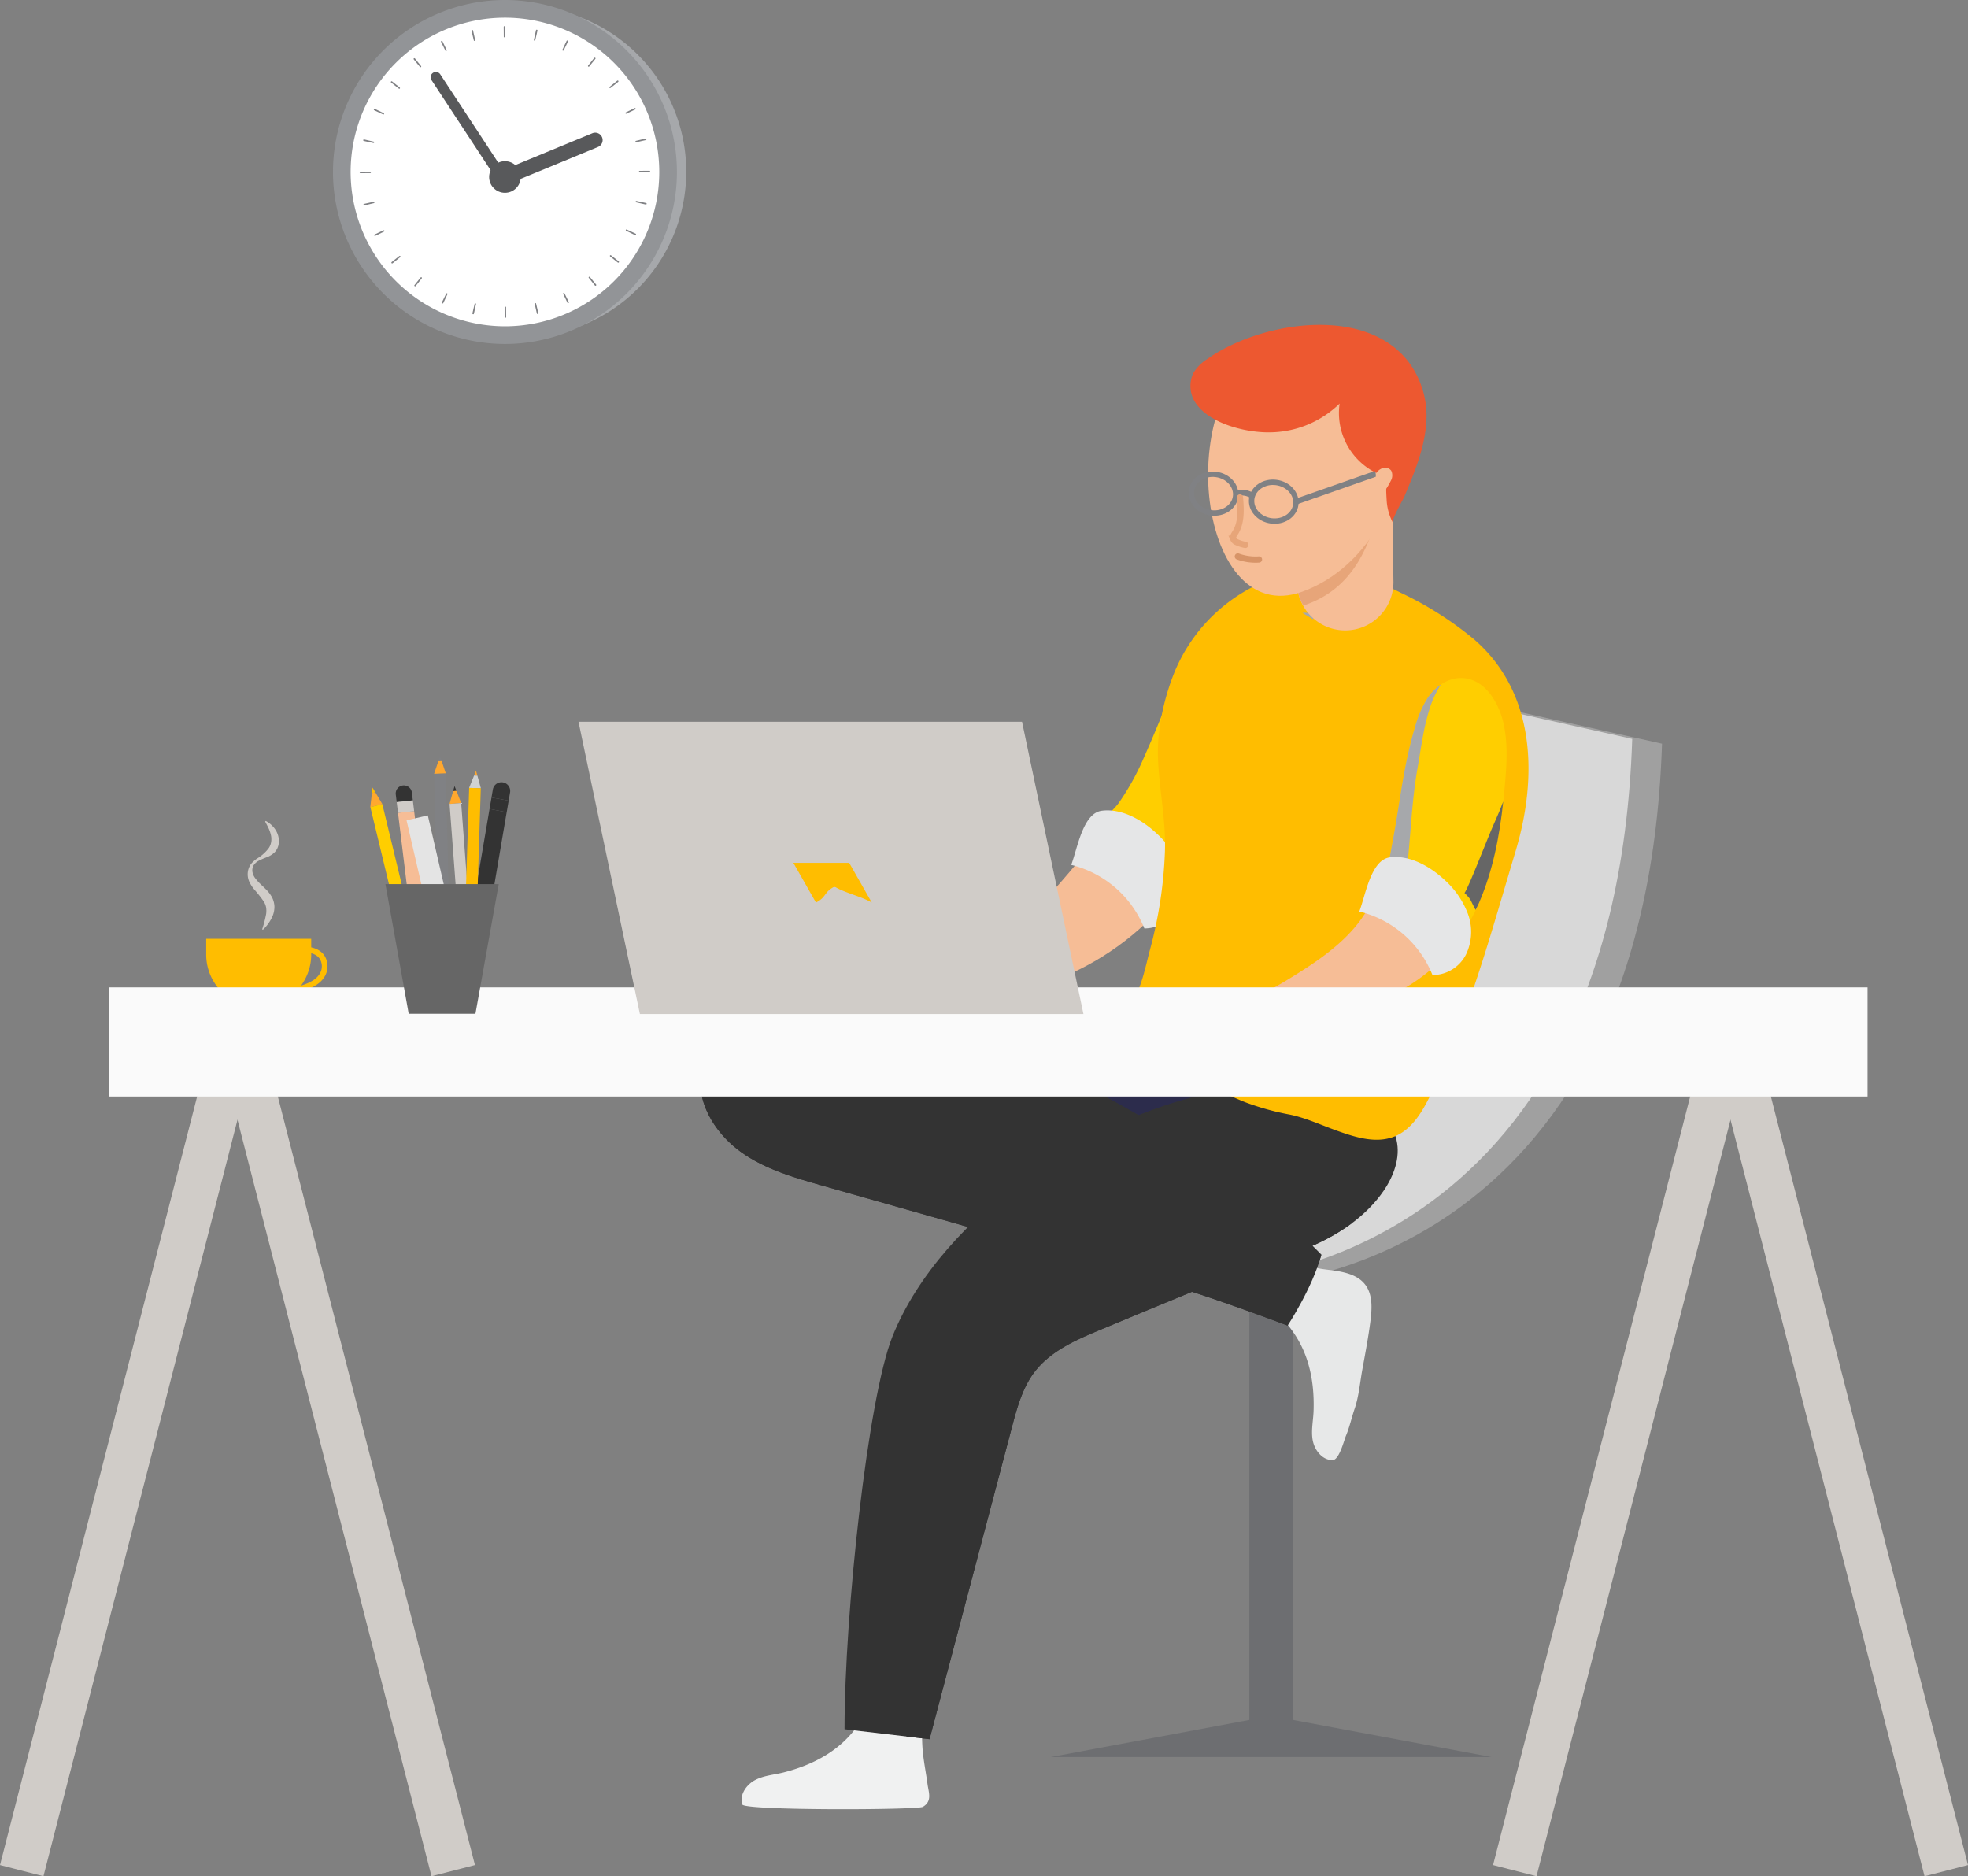 <svg xmlns="http://www.w3.org/2000/svg" width="538.425" height="513.289" viewBox="0 0 538.425 513.289">
  <rect x="0" y="0" width="538.425" height="513.289" fill="#808080" stroke="none"/>
  <g id="Group_1742" data-name="Group 1742" transform="translate(-1698.556 24469.838)">
    <g id="Group_1621" data-name="Group 1621" transform="translate(306 -183.147)">
      <g id="Group_1619" data-name="Group 1619" transform="translate(-88.37 -24730.592)">
        <g id="Group_1598" data-name="Group 1598" transform="translate(1574.437 445.591)">
          <g id="Group_1594" data-name="Group 1594" transform="translate(0)">
            <path id="Path_4751" data-name="Path 4751" d="M1658.006,490.768a45.275,45.275,0,1,1,45.177,45.372A45.326,45.326,0,0,1,1658.006,490.768Z" transform="translate(-1654.322 -445.591)" fill="#a6a8ab"/>
            <path id="Path_4752" data-name="Path 4752" d="M1651.1,491.49a44.634,44.634,0,1,1,44.538,44.73A44.685,44.685,0,0,1,1651.1,491.49Z" transform="translate(-1651.097 -446.226)" fill="#fff" stroke="#929497" stroke-miterlimit="10" stroke-width="4.83"/>
            <g id="Group_1593" data-name="Group 1593" transform="translate(4.896 5.46)">
              <g id="Group_1565" data-name="Group 1565" transform="translate(75.504 47.818)">
                <path id="Path_4753" data-name="Path 4753" d="M1801.891,545.662a.209.209,0,0,1,.247-.145l2.6.565a.2.2,0,0,1,.146.247.213.213,0,0,1-.25.159l-2.6-.592A.191.191,0,0,1,1801.891,545.662Z" transform="translate(-1801.885 -545.512)" fill="#808184"/>
              </g>
              <g id="Group_1566" data-name="Group 1566" transform="translate(72.797 55.63)">
                <path id="Path_4754" data-name="Path 4754" d="M1796.826,560.272a.2.2,0,0,1,.268-.089l2.411,1.13a.2.2,0,0,1,.092.276.207.207,0,0,1-.274.1l-2.4-1.156A.2.2,0,0,1,1796.826,560.272Z" transform="translate(-1796.807 -560.163)" fill="#808184"/>
              </g>
              <g id="Group_1567" data-name="Group 1567" transform="translate(68.448 62.659)">
                <path id="Path_4755" data-name="Path 4755" d="M1788.688,573.42a.193.193,0,0,1,.276-.031l2.1,1.637a.211.211,0,0,1,.034.293.2.2,0,0,1-.285.042l-2.082-1.659A.206.206,0,0,1,1788.688,573.42Z" transform="translate(-1788.65 -573.345)" fill="#808184"/>
              </g>
              <g id="Group_1568" data-name="Group 1568" transform="translate(62.64 68.561)">
                <path id="Path_4756" data-name="Path 4756" d="M1777.833,584.453a.21.21,0,0,1,.284.041l1.685,2.061a.2.2,0,0,1-.04.283.215.215,0,0,1-.3-.033l-1.663-2.079A.19.19,0,0,1,1777.833,584.453Z" transform="translate(-1777.759 -584.414)" fill="#808184"/>
              </g>
              <g id="Group_1569" data-name="Group 1569" transform="translate(55.657 72.981)">
                <path id="Path_4757" data-name="Path 4757" d="M1764.77,592.722a.2.2,0,0,1,.265.1l1.183,2.385a.2.2,0,0,1-.1.273.206.206,0,0,1-.278-.091l-1.158-2.4A.2.2,0,0,1,1764.77,592.722Z" transform="translate(-1764.662 -592.703)" fill="#808184"/>
              </g>
              <g id="Group_1570" data-name="Group 1570" transform="translate(47.874 75.754)">
                <path id="Path_4758" data-name="Path 4758" d="M1750.213,597.911a.194.194,0,0,1,.235.149l.616,2.59a.211.211,0,0,1-.157.249.2.2,0,0,1-.249-.146l-.588-2.6A.206.206,0,0,1,1750.213,597.911Z" transform="translate(-1750.064 -597.905)" fill="#808184"/>
              </g>
              <g id="Group_1571" data-name="Group 1571" transform="translate(39.653 76.732)">
                <path id="Path_4759" data-name="Path 4759" d="M1734.847,599.739a.189.189,0,0,1,.2.193l.022,2.663a.216.216,0,0,1-.208.212.194.194,0,0,1-.21-.193l.005-2.662A.212.212,0,0,1,1734.847,599.739Z" transform="translate(-1734.647 -599.739)" fill="#808184"/>
              </g>
              <g id="Group_1572" data-name="Group 1572" transform="translate(30.838 75.816)">
                <path id="Path_4760" data-name="Path 4760" d="M1718.953,598.028a.209.209,0,0,1,.144.247l-.571,2.6a.2.2,0,0,1-.247.145.213.213,0,0,1-.158-.25l.6-2.595A.192.192,0,0,1,1718.953,598.028Z" transform="translate(-1718.115 -598.022)" fill="#808184"/>
              </g>
              <g id="Group_1573" data-name="Group 1573" transform="translate(22.467 73.081)">
                <path id="Path_4761" data-name="Path 4761" d="M1703.867,592.911a.2.2,0,0,1,.088.268l-1.142,2.4a.21.21,0,0,1-.377-.183l1.168-2.393A.2.2,0,0,1,1703.867,592.911Z" transform="translate(-1702.416 -592.892)" fill="#808184"/>
              </g>
              <g id="Group_1574" data-name="Group 1574" transform="translate(14.952 68.695)">
                <path id="Path_4762" data-name="Path 4762" d="M1690.318,584.7a.193.193,0,0,1,.029.276l-1.65,2.09a.211.211,0,0,1-.293.032.2.2,0,0,1-.041-.285l1.672-2.072A.207.207,0,0,1,1690.318,584.7Z" transform="translate(-1688.321 -584.666)" fill="#808184"/>
              </g>
              <g id="Group_1575" data-name="Group 1575" transform="translate(8.683 62.847)">
                <path id="Path_4763" data-name="Path 4763" d="M1679,573.773a.209.209,0,0,1-.042.284l-2.072,1.672a.2.2,0,0,1-.284-.042.214.214,0,0,1,.033-.294l2.089-1.651A.191.191,0,0,1,1679,573.773Z" transform="translate(-1676.563 -573.698)" fill="#808184"/>
              </g>
              <g id="Group_1576" data-name="Group 1576" transform="translate(3.977 55.839)">
                <path id="Path_4764" data-name="Path 4764" d="M1670.521,560.663a.2.2,0,0,1-.1.264l-2.391,1.171a.2.2,0,0,1-.273-.1.207.207,0,0,1,.092-.277l2.4-1.145A.2.2,0,0,1,1670.521,560.663Z" transform="translate(-1667.737 -560.554)" fill="#808184"/>
              </g>
              <g id="Group_1577" data-name="Group 1577" transform="translate(1.031 48.041)">
                <path id="Path_4765" data-name="Path 4765" d="M1665.209,546.08a.194.194,0,0,1-.149.235l-2.592.608a.21.21,0,0,1-.249-.157.2.2,0,0,1,.146-.248l2.6-.581A.206.206,0,0,1,1665.209,546.08Z" transform="translate(-1662.212 -545.931)" fill="#808184"/>
              </g>
              <g id="Group_1578" data-name="Group 1578" transform="translate(0 39.815)">
                <path id="Path_4766" data-name="Path 4766" d="M1663.347,530.7a.189.189,0,0,1-.193.2l-2.662.022a.217.217,0,0,1-.213-.208.2.2,0,0,1,.193-.21l2.663.006A.212.212,0,0,1,1663.347,530.7Z" transform="translate(-1660.279 -530.502)" fill="#808184"/>
              </g>
              <g id="Group_1579" data-name="Group 1579" transform="translate(0.965 31.001)">
                <path id="Path_4767" data-name="Path 4767" d="M1665.09,514.8a.209.209,0,0,1-.247.145l-2.6-.565a.2.2,0,0,1-.146-.247.214.214,0,0,1,.25-.159l2.6.592A.192.192,0,0,1,1665.09,514.8Z" transform="translate(-1662.088 -513.973)" fill="#808184"/>
              </g>
              <g id="Group_1580" data-name="Group 1580" transform="translate(3.869 22.622)">
                <path id="Path_4768" data-name="Path 4768" d="M1670.327,499.7a.2.2,0,0,1-.268.089l-2.411-1.13a.2.2,0,0,1-.092-.276.207.207,0,0,1,.274-.1l2.4,1.156A.2.2,0,0,1,1670.327,499.7Z" transform="translate(-1667.534 -498.258)" fill="#808184"/>
              </g>
              <g id="Group_1581" data-name="Group 1581" transform="translate(8.538 15.083)">
                <path id="Path_4769" data-name="Path 4769" d="M1678.745,486.1a.194.194,0,0,1-.276.031l-2.1-1.637a.211.211,0,0,1-.034-.293.2.2,0,0,1,.285-.042l2.082,1.659A.207.207,0,0,1,1678.745,486.1Z" transform="translate(-1676.292 -484.118)" fill="#808184"/>
              </g>
              <g id="Group_1582" data-name="Group 1582" transform="translate(14.75 8.771)">
                <path id="Path_4770" data-name="Path 4770" d="M1689.954,474.71a.21.21,0,0,1-.284-.041l-1.685-2.061a.2.2,0,0,1,.04-.283.214.214,0,0,1,.295.032l1.663,2.079A.19.19,0,0,1,1689.954,474.71Z" transform="translate(-1687.942 -472.281)" fill="#808184"/>
              </g>
              <g id="Group_1583" data-name="Group 1583" transform="translate(22.243 4.023)">
                <path id="Path_4771" data-name="Path 4771" d="M1703.464,466.154a.2.2,0,0,1-.265-.1l-1.183-2.385a.2.2,0,0,1,.1-.273.207.207,0,0,1,.278.091l1.157,2.4A.2.2,0,0,1,1703.464,466.154Z" transform="translate(-1701.995 -463.376)" fill="#808184"/>
              </g>
              <g id="Group_1584" data-name="Group 1584" transform="translate(30.598 1.044)">
                <path id="Path_4772" data-name="Path 4772" d="M1718.521,460.785a.2.2,0,0,1-.235-.149l-.616-2.59a.211.211,0,0,1,.157-.25.2.2,0,0,1,.249.146l.588,2.6A.2.2,0,0,1,1718.521,460.785Z" transform="translate(-1717.665 -457.789)" fill="#808184"/>
              </g>
              <g id="Group_1585" data-name="Group 1585" transform="translate(39.406)">
                <path id="Path_4773" data-name="Path 4773" d="M1734.4,458.9a.189.189,0,0,1-.2-.193l-.022-2.662a.216.216,0,0,1,.208-.212.194.194,0,0,1,.21.193l-.006,2.662A.211.211,0,0,1,1734.4,458.9Z" transform="translate(-1734.183 -455.83)" fill="#808184"/>
              </g>
              <g id="Group_1586" data-name="Group 1586" transform="translate(47.652 0.978)">
                <path id="Path_4774" data-name="Path 4774" d="M1749.8,460.664a.208.208,0,0,1-.145-.247l.572-2.6a.2.2,0,0,1,.248-.146.214.214,0,0,1,.158.251l-.6,2.594A.192.192,0,0,1,1749.8,460.664Z" transform="translate(-1749.648 -457.664)" fill="#808184"/>
              </g>
              <g id="Group_1587" data-name="Group 1587" transform="translate(55.45 3.914)">
                <path id="Path_4775" data-name="Path 4775" d="M1764.382,465.958a.2.2,0,0,1-.087-.268l1.142-2.405a.21.21,0,0,1,.376.183l-1.168,2.392A.2.2,0,0,1,1764.382,465.958Z" transform="translate(-1764.274 -463.172)" fill="#808184"/>
              </g>
              <g id="Group_1588" data-name="Group 1588" transform="translate(62.453 8.625)">
                <path id="Path_4776" data-name="Path 4776" d="M1777.482,474.448a.193.193,0,0,1-.03-.276l1.65-2.089a.213.213,0,0,1,.294-.033.2.2,0,0,1,.041.285l-1.672,2.072A.208.208,0,0,1,1777.482,474.448Z" transform="translate(-1777.408 -472.006)" fill="#808184"/>
              </g>
              <g id="Group_1589" data-name="Group 1589" transform="translate(68.315 14.88)">
                <path id="Path_4777" data-name="Path 4777" d="M1788.439,485.735a.209.209,0,0,1,.043-.284l2.072-1.672a.2.2,0,0,1,.283.042.213.213,0,0,1-.034.294l-2.089,1.65A.191.191,0,0,1,1788.439,485.735Z" transform="translate(-1788.401 -483.737)" fill="#808184"/>
              </g>
              <g id="Group_1590" data-name="Group 1590" transform="translate(72.698 22.397)">
                <path id="Path_4778" data-name="Path 4778" d="M1796.64,499.292a.2.2,0,0,1,.1-.264l2.391-1.171a.2.2,0,0,1,.273.1.206.206,0,0,1-.093.277l-2.4,1.146A.2.2,0,0,1,1796.64,499.292Z" transform="translate(-1796.621 -497.836)" fill="#808184"/>
              </g>
              <g id="Group_1591" data-name="Group 1591" transform="translate(75.443 30.761)">
                <path id="Path_4779" data-name="Path 4779" d="M1801.776,514.37a.194.194,0,0,1,.149-.235l2.592-.608a.211.211,0,0,1,.249.158.2.2,0,0,1-.147.248l-2.6.581A.205.205,0,0,1,1801.776,514.37Z" transform="translate(-1801.77 -513.522)" fill="#808184"/>
              </g>
              <g id="Group_1592" data-name="Group 1592" transform="translate(76.409 39.567)">
                <path id="Path_4780" data-name="Path 4780" d="M1803.581,530.255a.189.189,0,0,1,.193-.2l2.662-.022a.216.216,0,0,1,.212.208.194.194,0,0,1-.193.21l-2.662-.006A.211.211,0,0,1,1803.581,530.255Z" transform="translate(-1803.581 -530.037)" fill="#808184"/>
              </g>
            </g>
          </g>
          <circle id="Ellipse_327" data-name="Ellipse 327" cx="4.325" cy="4.325" r="4.325" transform="translate(40.309 42.408)" fill="#58595b"/>
          <g id="Group_1597" data-name="Group 1597" transform="translate(24.267 17.938)">
            <g id="Group_1595" data-name="Group 1595" transform="translate(17.621 16.671)">
              <path id="Path_4781" data-name="Path 4781" d="M1731.684,525.045a2.031,2.031,0,0,1-.771-3.908l25.4-10.484a2.031,2.031,0,1,1,1.549,3.755l-25.4,10.484A2.026,2.026,0,0,1,1731.684,525.045Z" transform="translate(-1729.656 -510.499)" fill="#58595b"/>
            </g>
            <g id="Group_1596" data-name="Group 1596">
              <path id="Path_4782" data-name="Path 4782" d="M1716.26,509.857a1.436,1.436,0,0,1-1.2-.649l-18.213-27.748a1.438,1.438,0,0,1,2.4-1.578l18.213,27.747a1.439,1.439,0,0,1-1.2,2.228Z" transform="translate(-1696.609 -479.232)" fill="#58595b"/>
            </g>
          </g>
        </g>
        <g id="Group_1618" data-name="Group 1618" transform="translate(1486.872 532.782)">
          <g id="Group_1602" data-name="Group 1602" transform="translate(42.81 135.71)">
            <g id="Group_1600" data-name="Group 1600" transform="translate(0 32.241)">
              <path id="Path_4783" data-name="Path 4783" d="M1581.523,924.1v4.312a14.366,14.366,0,1,0,28.732,0V924.1Z" transform="translate(-1573.865 -924.103)" fill="#ffbd00"/>
              <path id="Path_4784" data-name="Path 4784" d="M1567.161,953.193c4.953,2.7,12.96,4.455,22.024,4.455s17.07-1.76,22.024-4.455Z" transform="translate(-1567.161 -937.682)" fill="#ffbd00"/>
              <g id="Group_1599" data-name="Group 1599" transform="translate(28.332 2.106)">
                <path id="Path_4785" data-name="Path 4785" d="M1620.4,941.277l-.1-1.555c.078,0,7.785-.55,10.123-3.846a3.891,3.891,0,0,0,.345-4.315c-1.664-2.829-7.082-1.81-8.158-1.576l-.33-1.523c1.763-.385,7.676-1.353,9.831,2.31a5.483,5.483,0,0,1-.42,6.007C1628.921,940.677,1620.744,941.252,1620.4,941.277Z" transform="translate(-1620.296 -928.053)" fill="#ffbd00"/>
              </g>
            </g>
            <g id="Group_1601" data-name="Group 1601" transform="translate(19.008)">
              <path id="Path_4786" data-name="Path 4786" d="M1607.758,863.636a7.26,7.26,0,0,1,1.87,1.428,6.235,6.235,0,0,1,1.344,2.086,5.492,5.492,0,0,1,.335,2.615,4.155,4.155,0,0,1-1.17,2.5,6.309,6.309,0,0,1-2.141,1.316,20.35,20.35,0,0,0-2.063.891,3.864,3.864,0,0,0-1.534,1.358,2.791,2.791,0,0,0-.263,1.884,4.007,4.007,0,0,0,.791,1.659,13.382,13.382,0,0,0,1.337,1.488c.508.491,1.063.993,1.609,1.556a9.239,9.239,0,0,1,1.518,1.97,5.964,5.964,0,0,1,.735,2.623,6.547,6.547,0,0,1-.464,2.556,11.2,11.2,0,0,1-2.684,3.84l-.2-.121a31.964,31.964,0,0,0,1.083-4.2,6.209,6.209,0,0,0-.02-1.854,5.127,5.127,0,0,0-.644-1.578,36.267,36.267,0,0,0-2.593-3.282,9.575,9.575,0,0,1-1.336-2.062,4.985,4.985,0,0,1-.428-2.576,4.754,4.754,0,0,1,.9-2.344,7.765,7.765,0,0,1,1.79-1.559,11,11,0,0,0,3.092-2.829,4.249,4.249,0,0,0,.6-1.526,5.2,5.2,0,0,0-.018-1.792,8.886,8.886,0,0,0-.614-1.9c-.288-.641-.643-1.287-1-1.974Z" transform="translate(-1602.81 -863.636)" fill="#d0ccc8"/>
            </g>
          </g>
          <g id="Group_1610" data-name="Group 1610" transform="translate(0 0)">
            <g id="Group_1608" data-name="Group 1608" transform="translate(185.582)">
              <path id="Path_4787" data-name="Path 4787" d="M1991.087,878.147c-13.814,17.276-28.4,32.226-49.149,39.9,26.4,4.794,55.041-6.036,71.663-27.095Z" transform="translate(-1884.879 -734.7)" fill="#f6bd96"/>
              <path id="Path_4788" data-name="Path 4788" d="M2058.026,785.886c1.344,1.576-7.852,22.242-9.161,25.2a69.257,69.257,0,0,1-6.269,11.141c-1.96,2.863-7.592,6.983-8.388,10.037a4.065,4.065,0,0,0,1.233,3.668,24.051,24.051,0,0,0,3.2,2.462,16,16,0,0,1,5.649,8c.525,1.684.921,3.668,2.467,4.519a3.9,3.9,0,0,0,4.477-1.02c11.022-11.382,21.16-25.295,27.06-40.249Z" transform="translate(-1927.907 -691.632)" fill="#ffce00"/>
              <path id="Path_4789" data-name="Path 4789" d="M2025.364,873.13a28.942,28.942,0,0,1,20.014,17.382,10.277,10.277,0,0,0,9.21-5.7,14.27,14.27,0,0,0,.459-11.118,23.716,23.716,0,0,0-6.46-9.3c-3.83-3.56-9.414-6.787-14.853-6.082C2028.508,858.987,2027.063,868.728,2025.364,873.13Z" transform="translate(-1923.822 -725.394)" fill="#e5e6e7"/>
              <line id="Line_167" data-name="Line 167" y2="137.043" transform="translate(156.253 246.515)" fill="none" stroke="#6d6e71" stroke-linejoin="round" stroke-width="11.942"/>
              <path id="Path_4790" data-name="Path 4790" d="M1941.761,906.141l-43.253,12.494,118.349,34.636s106.137-3.348,110.931-148l-96.12-21.407s-3.521,75.782-22.813,95.316S1941.761,906.141,1941.761,906.141Z" transform="translate(-1864.606 -690.688)" fill="#a0a0a0"/>
              <path id="Path_4791" data-name="Path 4791" d="M1926.474,903.665l-43.253,12.494L2001.569,950.8s106.137-3.349,110.931-148l-96.12-21.407s-3.521,75.782-22.813,95.316S1926.474,903.665,1926.474,903.665Z" transform="translate(-1857.47 -689.532)" fill="#d8d8d8"/>
              <path id="Path_4792" data-name="Path 4792" d="M2139.545,1137.809c.741,2.43,2.754,4.641,5.259,4.573,1.787-.049,3.109-5.41,3.613-6.612,1.023-2.443,1.542-4.953,2.4-7.466,1.137-3.314,1.455-7.167,2.082-10.612.82-4.509,1.693-9.04,2.257-13.591.413-3.33.582-7.026-1.446-9.7-2.243-2.957-6.343-3.618-10.027-4.066s-7.788-1.142-9.991-4.129l-5.263,11.841a3.9,3.9,0,0,0-.459,1.673c.094,2.819,12.353,8.149,11.6,29.295-.1,2.725-.747,5.476-.193,8.146C2139.424,1137.378,2139.48,1137.594,2139.545,1137.809Z" transform="translate(-1971.72 -831.822)" fill="#e7e8e8"/>
              <path id="Path_4793" data-name="Path 4793" d="M1859.335,1337.175c-2.123,1.4-3.675,3.951-2.9,6.334.551,1.7,47.935,1.507,49.39.644,2.627-1.557,1.586-3.9,1.272-6.253-.439-3.281-1.144-6.6-1.375-9.9-.078-1.12-.647-11.27,1.475-10.988l-12.844-1.709a3.9,3.9,0,0,0-1.735.031c-2.677.886-4.334,14.151-24.834,19.389-2.642.675-5.465.828-7.87,2.113Q1859.617,1336.99,1859.335,1337.175Z" transform="translate(-1844.87 -938.724)" fill="#f0f1f1"/>
              <path id="Path_4794" data-name="Path 4794" d="M2024.349,980.993c-14.646,11.115-33.279,16.274-51.664,16.453s-36.573-4.38-53.663-11.164c-15.737-6.247-25.692-7.061-41.092-14.058-3.055-1.388-5.061-9.925-.815-15.474,2.621-3.426,1.058-6.789,5.126-7.171,31.327-2.937,62.527,1.532,92.679,10.506A240.624,240.624,0,0,1,2024.349,980.993Z" transform="translate(-1853.486 -767.626)" fill="#2c2c4c"/>
              <path id="Path_4795" data-name="Path 4795" d="M1990.47,1061.593c8.412-3.505,16.862-6.925,25.249-10.49,7.482-3.18,15.622-4.988,23.067-8.513,6.9-3.27,13.344-7.871,17.687-14.156,2.822-4.084,4.73-9.17,3.6-14-3.948-16.845-33.725-15.589-46.4-13.649-34.853,5.337-78.062,33.818-91.5,67.378-6.735,16.822-13.118,75.957-13.118,107.462l23.256,2.725,22.556-85.424c1.393-5.276,2.859-10.7,6.169-15.043,4.419-5.792,11.466-8.825,18.193-11.62Z" transform="translate(-1869.529 -791.436)" fill="#333"/>
              <path id="Path_4796" data-name="Path 4796" d="M2049.7,1074.979c-10.158,3.075-20.671,4.712-31.084,6.656-14.253,2.661-29.742,5.663-41.07,15.4-6,5.156-9.845,12.186-13,19.335a152.861,152.861,0,0,0-8.014,24.138c-2.039,8.016-3.668,16.127-5.286,24.236-1.877,9.406-4.165,18.72-6.373,28.052-1.379,5.828-2.754,11.667-4.086,17.514l6.341.743q11.278-42.712,22.557-85.424c1.393-5.276,2.858-10.7,6.168-15.043,4.419-5.792,11.466-8.825,18.193-11.62l11.24-4.668c8.412-3.505,16.862-6.925,25.25-10.49,7.481-3.18,15.622-4.988,23.066-8.513a53.345,53.345,0,0,0,9.255-5.547A75.667,75.667,0,0,1,2049.7,1074.979Z" transform="translate(-1884.338 -824.137)" fill="#333"/>
              <path id="Path_4797" data-name="Path 4797" d="M2149.015,753.632a94.371,94.371,0,0,0-20.006-12.731c-6.562-3.266-13.655-6.723-21.176-6.548a44.98,44.98,0,0,0-13.95,2.534,45.9,45.9,0,0,0-26.548,24.94c-3.029,7.109-5.106,16.3-4.844,24.013.3,8.772,2.256,17.224,1.9,26.137a118.986,118.986,0,0,1-4.028,26.338c-1.1,4.07-2.165,9.731-4.314,13.364-2.05,3.466-3,5.378-.488,9.236,1.94,2.982,5.043,4.971,8.051,6.869,7.263,4.582,14.6,9.195,22.606,12.392a72.307,72.307,0,0,0,12.417,3.448c4.25.881,8.455,2.827,12.59,4.315,5.169,1.86,10.917,3.718,16.008,1.655,4.879-1.977,7.717-6.991,10.017-11.726,10.273-21.158,16.386-43.948,23.115-66.414C2166.364,791.436,2165.912,768.271,2149.015,753.632Z" transform="translate(-1937.217 -667.573)" fill="#ffbd00"/>
              <path id="Path_4798" data-name="Path 4798" d="M2143.941,756.823l2.943,1.807c.134-.61.287-1.191.417-1.807Z" transform="translate(-1979.174 -678.066)" fill="#a6a8ab"/>
              <g id="Group_1606" data-name="Group 1606" transform="translate(134.142)">
                <g id="Group_1604" data-name="Group 1604">
                  <path id="Path_4799" data-name="Path 4799" d="M2153.988,710.71h0a13.2,13.2,0,0,0,13-13.384l-.713-49.632-26.387.38.713,49.632A13.2,13.2,0,0,0,2153.988,710.71Z" transform="translate(-2111.426 -627.124)" fill="#f6bd96"/>
                  <path id="Path_4800" data-name="Path 4800" d="M2164.049,672.864l2.23-25.17-26.387.38.713,49.632a13.044,13.044,0,0,0,1.721,6.207C2156.608,699.258,2161.184,686.46,2164.049,672.864Z" transform="translate(-2111.426 -627.124)" fill="#e7a579"/>
                  <g id="Group_1603" data-name="Group 1603">
                    <path id="Path_4801" data-name="Path 4801" d="M2121.372,683.113c-29.385,10.641-36.383-57.449-6.519-69.062C2160.768,596.2,2159.245,669.4,2121.372,683.113Z" transform="translate(-2090.754 -610.118)" fill="#f6bd96"/>
                    <path id="Path_4802" data-name="Path 4802" d="M2140.208,657.007a14.832,14.832,0,0,0,1.673,6.153c-.4-.7,2.807-6.216,3.176-7.092,2.862-6.8,5.766-13.779,6.039-21.148a23.942,23.942,0,0,0-.871-7.475c-7.153-24.966-42.395-20.741-59.04-9.029a12.011,12.011,0,0,0-3.846,3.833,8.32,8.32,0,0,0,.954,8.711c3.9,5.242,13.333,7.582,19.559,7.56a27.711,27.711,0,0,0,19.488-7.869,18.289,18.289,0,0,0,10.506,19.212c.772-1.391,2.05-1.267,3.277-.255C2139.814,652.016,2140.065,654.271,2140.208,657.007Z" transform="translate(-2086.505 -609.116)" fill="#ed5830"/>
                  </g>
                </g>
                <g id="Group_1605" data-name="Group 1605" transform="translate(0.27 40.711)">
                  <path id="Path_4803" data-name="Path 4803" d="M2099.108,691.855c-.387,2.9-3.4,4.891-6.729,4.446s-5.714-3.156-5.327-6.056,3.4-4.891,6.729-4.446S2099.495,688.955,2099.108,691.855Z" transform="translate(-2087.011 -685.594)" fill="none" stroke="#808184" stroke-miterlimit="10" stroke-width="1.469"/>
                  <ellipse id="Ellipse_328" data-name="Ellipse 328" cx="5.297" cy="6.081" rx="5.297" ry="6.081" transform="translate(15.819 12.102) rotate(-82.397)" fill="none" stroke="#808184" stroke-miterlimit="10" stroke-width="1.469"/>
                  <line id="Line_168" data-name="Line 168" y1="7.629" x2="21.782" transform="translate(28.687)" fill="none" stroke="#808184" stroke-miterlimit="10" stroke-width="1.574"/>
                  <path id="Path_4804" data-name="Path 4804" d="M2109.907,695.422a5.088,5.088,0,0,1,4.422.59" transform="translate(-2097.699 -689.993)" fill="none" stroke="#808184" stroke-miterlimit="10" stroke-width="1.574"/>
                </g>
                <path id="Path_4805" data-name="Path 4805" d="M2181.664,684.035a3.612,3.612,0,0,1,1.948-1.555,2.081,2.081,0,0,1,2.267.728,2.967,2.967,0,0,1-.111,2.765,22.86,22.86,0,0,1-4.1,5.756Z" transform="translate(-2130.925 -643.324)" fill="#f6bd96"/>
                <path id="Path_4806" data-name="Path 4806" d="M2110.3,697.649c.267,3.308.473,6.883-1.305,9.685-.315.5-.708,1.052-.552,1.62a1.733,1.733,0,0,0,1.071.98,9.671,9.671,0,0,0,2.253.7" transform="translate(-2096.728 -650.443)" fill="none" stroke="#e7a579" stroke-linecap="round" stroke-miterlimit="10" stroke-width="1.706"/>
                <path id="Path_4807" data-name="Path 4807" d="M2110.863,727.936a14.025,14.025,0,0,0,5.788.827" transform="translate(-2097.875 -664.581)" fill="none" stroke="#d79468" stroke-linecap="round" stroke-miterlimit="10" stroke-width="1.706"/>
              </g>
              <path id="Path_4808" data-name="Path 4808" d="M1909.514,962.385c-18.523-7.734-43.946-19.183-63.225-6.513-6.207,4.079-11.08,10.924-11.351,18.484-.294,8.185,4.812,15.727,11.325,20.357s14.312,6.873,21.951,9.042l59.723,16.952c11.692,3.319,23.369,7.32,35.135,10.261,9.077,2.264,32.616,11.128,32.616,11.128s6.776-10.295,9.214-19.376C1977.93,995.266,1944.681,977.07,1909.514,962.385Z" transform="translate(-1834.925 -768.337)" fill="#333"/>
              <path id="Path_4809" data-name="Path 4809" d="M2017.39,993.118a269.32,269.32,0,0,1,23.539,16.072c3.508,2.7,6.848,5.595,10.322,8.333,3.174,2.5,6.481,4.831,9.813,7.117,8.149,5.592,16.819,11.088,24.137,17.881.246-.738.5-1.479.693-2.207-22.338-22.74-48.99-39.118-77.464-52.419C2011.426,989.618,2014.441,991.312,2017.39,993.118Z" transform="translate(-1915.917 -785.93)" fill="#333"/>
              <path id="Path_4810" data-name="Path 4810" d="M1986.561,1047.874c-9.725-3.605-19.676-6.507-29.45-9.956-17.151-6.052-33.424-14.2-50-21.621-9.833-4.4-20.167-7.6-30.119-11.719-9.772-4.042-19.834-8.8-27.419-16.362a32.3,32.3,0,0,1-7.759-11.79,27.248,27.248,0,0,1-1.338-5.91,22,22,0,0,0-5.541,13.321c-.294,8.185,4.812,15.727,11.325,20.357s14.312,6.873,21.951,9.042l59.723,16.952c11.692,3.318,23.369,7.32,35.135,10.261,9.077,2.264,32.616,11.128,32.616,11.128l.072-.11C1992.711,1050.228,1989.649,1049.018,1986.561,1047.874Z" transform="translate(-1834.925 -777.818)" fill="#333"/>
              <g id="Group_1607" data-name="Group 1607" transform="translate(131.334 96.611)">
                <path id="Path_4811" data-name="Path 4811" d="M2136.118,900.615a7.555,7.555,0,0,0-3.194,3.456c-4.707,8.868-13.875,14.906-22.468,20.129a117.275,117.275,0,0,1-14.989,7.7c-2.915,1.24-11.139,5.854-14.229,4.985,16.542,4.651,29.784.648,45.538-3.9,12.646-3.654,23.727-9.641,31.353-20.994,1.95-2.9-9.624-8.254-11.224-9.016C2142.817,901.02,2139.13,899.134,2136.118,900.615Z" transform="translate(-2081.238 -841.551)" fill="#f6bd96"/>
                <path id="Path_4812" data-name="Path 4812" d="M2217.507,803.845a21.737,21.737,0,0,0-3.609-8.832c-5.009-6.94-12.98-5.817-17.438.838a29.824,29.824,0,0,0-3.447,8.085c-3.256,10.772-4.192,21.685-6.353,32.617a48.217,48.217,0,0,1-3.538,11.974,29.8,29.8,0,0,1,22.567,12.214,55.464,55.464,0,0,0,4.887-8.906c4.051-9.377,5.874-19.518,6.833-29.636C2217.951,816.466,2218.64,809.864,2217.507,803.845Z" transform="translate(-2128.797 -790.307)" fill="#ffce00"/>
                <path id="Path_4813" data-name="Path 4813" d="M2193.734,816.654c.923-5.23,1.557-10.526,3.1-15.624a27.692,27.692,0,0,1,3.321-7.392,13.667,13.667,0,0,0-3.7,3.767,29.824,29.824,0,0,0-3.447,8.085c-3.256,10.772-4.192,21.685-6.353,32.617a48.215,48.215,0,0,1-3.538,11.974,26.153,26.153,0,0,1,6.672,1.079C2191.9,839.762,2191.717,828.078,2193.734,816.654Z" transform="translate(-2128.797 -791.862)" fill="#a6a8ab"/>
                <path id="Path_4814" data-name="Path 4814" d="M2230.208,883.314c.306-.637.656-1.263.934-1.906,3.8-8.793,5.628-18.259,6.633-27.748-.718,1.924-1.517,3.82-2.358,5.674-1.941,4.277-7.022,17.686-8.237,19.356C2229.216,880.6,2228.837,880.91,2230.208,883.314Z" transform="translate(-2149.364 -819.88)" fill="#666"/>
                <path id="Path_4815" data-name="Path 4815" d="M2173.194,897.048a28.943,28.943,0,0,1,20.014,17.382,10.278,10.278,0,0,0,9.21-5.7,14.273,14.273,0,0,0,.459-11.118,23.716,23.716,0,0,0-6.461-9.3c-3.83-3.56-9.414-6.787-14.853-6.082C2176.338,882.9,2174.894,892.646,2173.194,897.048Z" transform="translate(-2124.163 -833.17)" fill="#e5e6e7"/>
              </g>
              <path id="Path_4816" data-name="Path 4816" d="M2075.226,1322.8l-60.25,11.254h120.5Z" transform="translate(-1918.973 -942.264)" fill="#6d6e71"/>
              <path id="Path_4817" data-name="Path 4817" d="M2065.311,952.028a27.034,27.034,0,0,0-15.943,6.694c10.359,1.755,21.08,3.5,31.264.914,6.091-1.546.578-4.014-1.994-5.084A28.971,28.971,0,0,0,2065.311,952.028Z" transform="translate(-1935.027 -769.161)" fill="#f6bd96"/>
            </g>
            <g id="Group_1609" data-name="Group 1609" transform="translate(0 196.166)">
              <line id="Line_169" data-name="Line 169" y1="226.456" x2="58.087" transform="translate(408.481 0.259)" fill="none" stroke="#d0ccc8" stroke-linejoin="round" stroke-width="12.276"/>
              <line id="Line_170" data-name="Line 170" x1="58.087" y1="226.456" transform="translate(468.447 0.259)" fill="none" stroke="#d0ccc8" stroke-linejoin="round" stroke-width="12.276"/>
              <line id="Line_171" data-name="Line 171" y1="226.456" x2="58.087" transform="translate(0 0.259)" fill="none" stroke="#d0ccc8" stroke-linejoin="round" stroke-width="12.276"/>
              <line id="Line_172" data-name="Line 172" x1="58.087" y1="226.456" transform="translate(59.966 0.259)" fill="none" stroke="#d0ccc8" stroke-linejoin="round" stroke-width="12.276"/>
              <line id="Line_173" data-name="Line 173" x2="481.205" transform="translate(23.795)" fill="none" stroke="#fafafa" stroke-miterlimit="10" stroke-width="29.854"/>
            </g>
          </g>
          <g id="Group_1617" data-name="Group 1617" transform="translate(95.371 118.009)">
            <g id="Group_1611" data-name="Group 1611" transform="translate(17.462)">
              <path id="Path_4818" data-name="Path 4818" d="M1701.1,830.438l-.46,1.362.911-.021Z" transform="translate(-1699.493 -830.438)" fill="#808184"/>
              <path id="Path_4819" data-name="Path 4819" d="M1701.673,836.3l-1.126-3.346-.911.021-1.149,3.4v.048l3.185-.092Z" transform="translate(-1698.487 -831.613)" fill="#ffa82f"/>
              <path id="Path_4820" data-name="Path 4820" d="M1698.49,839.385,1699.519,882l3.186-.075-1.03-42.628Z" transform="translate(-1698.488 -834.572)" fill="#808184"/>
            </g>
            <g id="Group_1612" data-name="Group 1612" transform="translate(27.124 7.111)">
              <path id="Path_4821" data-name="Path 4821" d="M1722.1,857.489l-5.461,32.083a2.388,2.388,0,0,0,1.953,2.755,2.273,2.273,0,0,0,.4.034,2.39,2.39,0,0,0,2.35-1.987l5.446-31.994Z" transform="translate(-1716.607 -850.177)" fill="#333"/>
              <path id="Path_4822" data-name="Path 4822" d="M1732.992,846.565a2.387,2.387,0,1,0-4.707-.8l-.373,2.194,4.7.862Z" transform="translate(-1721.884 -843.775)" fill="#333"/>
              <path id="Path_4823" data-name="Path 4823" d="M1727.446,851.617l-.533,3.131,4.692.892.538-3.161Z" transform="translate(-1721.418 -847.435)" fill="#333"/>
            </g>
            <g id="Group_1613" data-name="Group 1613" transform="translate(6.95 8.009)">
              <path id="Path_4824" data-name="Path 4824" d="M1679.943,859.075l3.664,30.024a2.219,2.219,0,0,0,2.471,1.934,2.124,2.124,0,0,0,.369-.077,2.222,2.222,0,0,0,1.565-2.394l-3.654-29.941Z" transform="translate(-1679.319 -851.604)" fill="#f6bd96"/>
              <path id="Path_4825" data-name="Path 4825" d="M1683.194,847.411a2.219,2.219,0,1,0-4.405.537l.25,2.052,4.412-.481Z" transform="translate(-1678.772 -845.46)" fill="#333"/>
              <path id="Path_4826" data-name="Path 4826" d="M1679.273,853.554l.358,2.93,4.416-.453-.361-2.959Z" transform="translate(-1679.006 -849.014)" fill="#d0ccc8"/>
            </g>
            <path id="Path_4838" data-name="Path 4838" d="M0,0,4.974,21.49" transform="translate(12.821 16.855)" fill="#333" stroke="#e4e4e4" stroke-width="5.971"/>
            <g id="Group_1614" data-name="Group 1614" transform="translate(21.679 8.163)">
              <path id="Path_4827" data-name="Path 4827" d="M1708.613,845.748l-.39,1.384.909-.067Z" transform="translate(-1707.249 -845.748)" fill="#333"/>
              <path id="Path_4828" data-name="Path 4828" d="M1709.573,851.5l-1.294-3.284-.909.067-.975,3.457,0,.048,3.177-.254Z" transform="translate(-1706.396 -846.901)" fill="#ffa82f"/>
              <path id="Path_4829" data-name="Path 4829" d="M1706.4,854.695l3.195,42.5,3.178-.237-3.2-42.521Z" transform="translate(-1706.399 -849.806)" fill="#d0ccc8"/>
            </g>
            <g id="Group_1615" data-name="Group 1615" transform="translate(0 8.572)">
              <path id="Path_4830" data-name="Path 4830" d="M1666.713,846.515l-.171,1.515.939-.226Z" transform="translate(-1666.112 -846.515)" fill="#ffbd00"/>
              <path id="Path_4831" data-name="Path 4831" d="M1669.02,852.147l-1.915-3.215-.939.226-.429,3.784.012.049,3.28-.809Z" transform="translate(-1665.737 -847.643)" fill="#ffa82f"/>
              <path id="Path_4832" data-name="Path 4832" d="M1665.759,855.836l10.6,43.922,3.284-.791-10.609-43.94Z" transform="translate(-1665.747 -850.489)" fill="#ffce00"/>
            </g>
            <g id="Group_1616" data-name="Group 1616" transform="translate(25.683 3.952)">
              <path id="Path_4833" data-name="Path 4833" d="M1719.5,837.849l-.535,1.334.911.03Z" transform="translate(-1716.267 -837.849)" fill="#ffa82f"/>
              <path id="Path_4834" data-name="Path 4834" d="M1719.64,843.786l-.936-3.4-.911-.03-1.338,3.334,0,.048,3.186.086Z" transform="translate(-1715.094 -839.018)" fill="#d0d2d3"/>
              <path id="Path_4835" data-name="Path 4835" d="M1715.263,846.694l-1.359,42.6,3.185.1,1.359-42.619Z" transform="translate(-1713.905 -841.978)" fill="#ffbd00"/>
            </g>
            <path id="Path_4836" data-name="Path 4836" d="M1698.116,931.507h-18.261l-6.367-35.467h31Z" transform="translate(-1669.355 -861.062)" fill="#666"/>
          </g>
          <path id="Path_4837" data-name="Path 4837" d="M1910.7,892.7H1789.35l-16.8-79.944H1893.9Z" transform="translate(-1620.228 -704.175)" fill="#d0ccc8"/>
        </g>
      </g>
      <g id="Group_1324" data-name="Group 1324" transform="translate(1609.617 -24050.625)">
        <path id="Path_1054" data-name="Path 1054" d="M207.925,110.667H192.652l6.177,10.85c.179-.1.324-.17.459-.25,2.225-1.272,1.89-2.535,4.1-3.826a.848.848,0,0,1,1.006-.009c2.223,1.3,7.029,2.567,9.264,3.846.131.073.264.145.439.236Z" transform="translate(-192.652 -110.667)" fill="#ffbd00"/>
      </g>
    </g>
  </g>
</svg>
